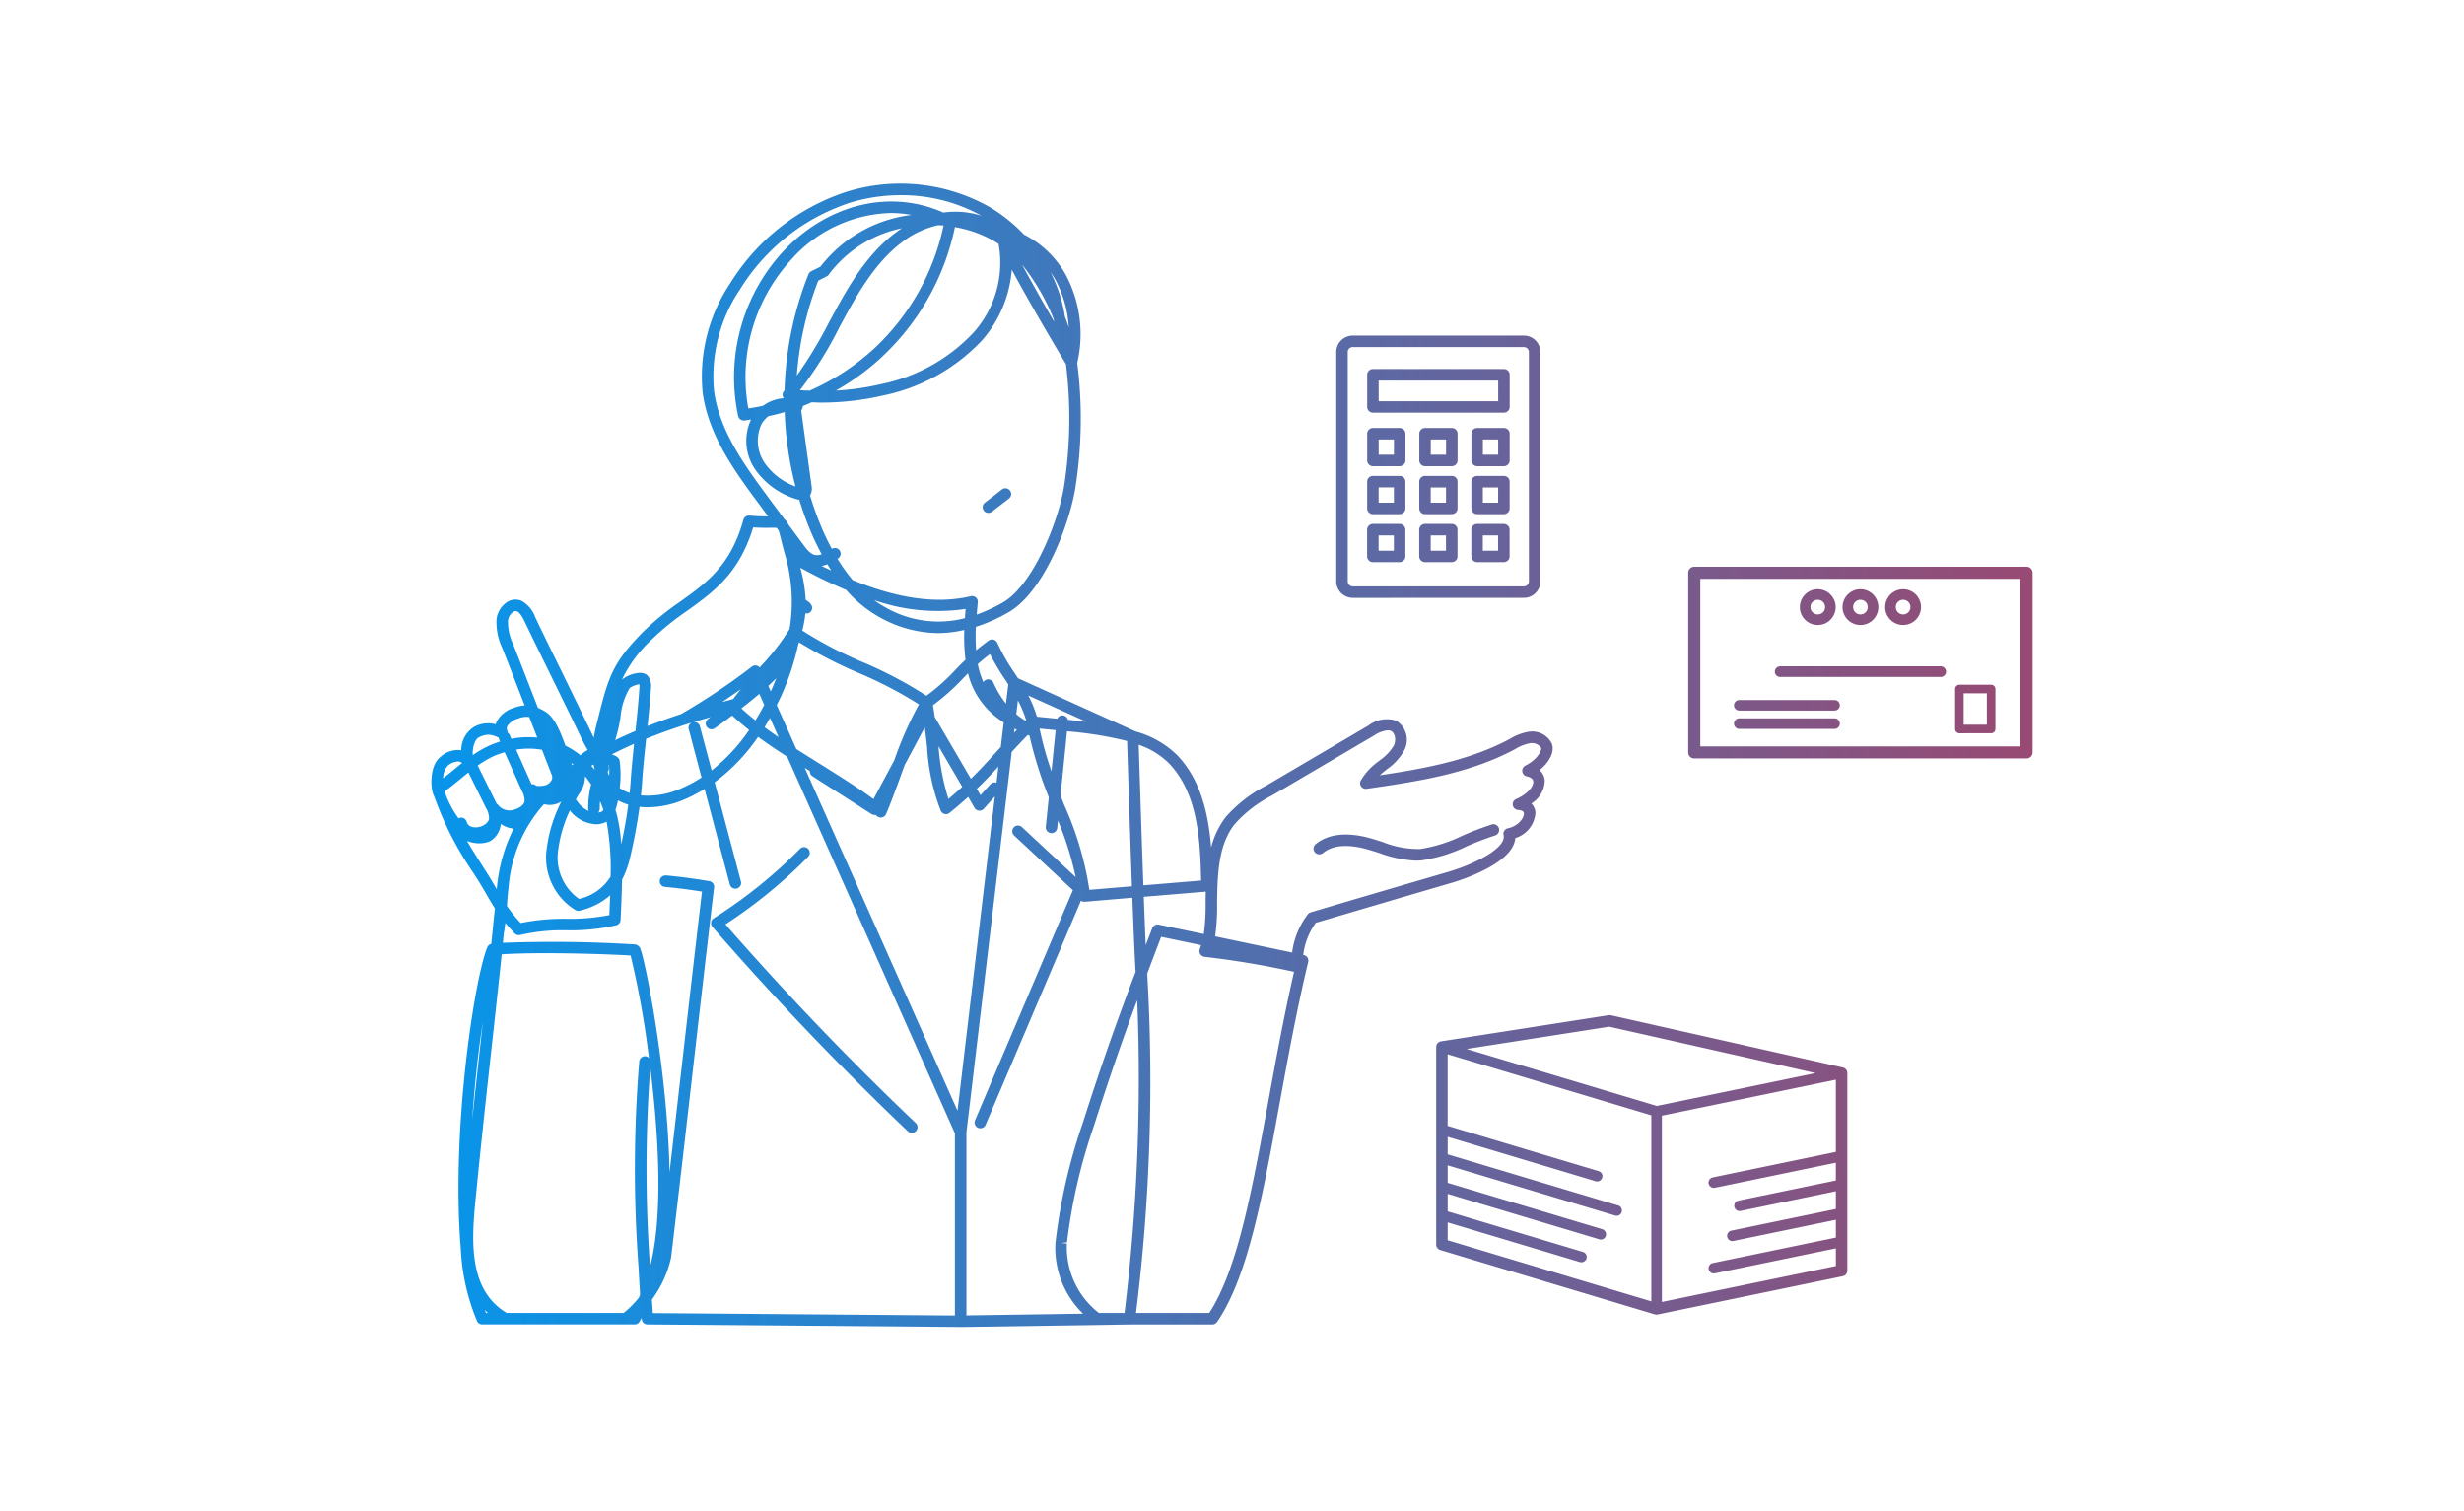 <svg xmlns="http://www.w3.org/2000/svg" width="230" height="141"><defs><linearGradient id="b" x1="-.032" x2="1.035" y1=".534" y2=".531" gradientUnits="objectBoundingBox"><stop offset="0" stop-color="#0099f0"/><stop offset="1" stop-color="#f91722"/></linearGradient><clipPath id="a"><path fill="none" d="M0 0h230v141H0z" data-name="長方形 34535"/></clipPath></defs><g clip-path="url(#a)" data-name="グループ 58218"><path fill="url(#b)" stroke="rgba(0,0,0,0)" stroke-miterlimit="10" d="m-5329.594 18288.715-29.242-.236a.537.537 0 0 1-.531-.5v-.125c-.069.117-.128.242-.2.357a.54.54 0 0 1-.462.266h-14.225a.53.53 0 0 1-.487-.312 19.9 19.9 0 0 1-1.519-6.762c-.915-11.258 1.332-25.43 2.487-28.15a.51.51 0 0 1 .359-.289l.339-3.32c-.256-.4-.492-.8-.743-1.23a42 42 0 0 0-1.042-1.734l-.241-.373a30.8 30.8 0 0 1-3.585-6.969c-.054-.146-.118-.27-.172-.422a2 2 0 0 1-.059-.227l-.005-.018v-.012c-.172-.818-.118-2.465.757-3.146a2.4 2.4 0 0 1 1.952-.629 2.54 2.54 0 0 1 1.249-2.209 2.72 2.72 0 0 1 1.972-.211 1.2 1.2 0 0 1 .089-.262 2.72 2.72 0 0 1 1.646-1.291 3.6 3.6 0 0 1 .964-.211l-2.075-5.328a5.6 5.6 0 0 1-.551-2.734 2.24 2.24 0 0 1 1.018-1.605 1.45 1.45 0 0 1 1.274-.113 2.8 2.8 0 0 1 1.313 1.537c.9 1.885 1.779 3.672 2.645 5.438.836 1.717 1.667 3.41 2.5 5.139.128.266.231.48.329.678.06-.379.133-.746.217-1.084l.2-.8c.939-3.707 1.288-5.1 4.3-8.107a26 26 0 0 1 3.358-2.715c2.527-1.812 4.706-3.383 5.886-7.631a.54.54 0 0 1 .565-.393 16 16 0 0 0 1.741.068l-.855-1.154c-2.2-2.975-4.691-6.344-5.247-10.359a15.6 15.6 0 0 1 2.562-10.232 20.15 20.15 0 0 1 10.734-8.506 16.93 16.93 0 0 1 13.576 1.434 15 15 0 0 1 3.123 2.52 9.17 9.17 0 0 1 3.919 3.8 11.8 11.8 0 0 1 1.047 8.174 41.4 41.4 0 0 1-.152 11.5c-.423 3.012-2.769 9.781-6.294 11.8a16 16 0 0 1-3.019 1.34 19 19 0 0 0 .024 2.189c.33-.275.713-.574 1.17-.908a.51.51 0 0 1 .457-.088.54.54 0 0 1 .354.3 19 19 0 0 0 1.662 2.893c.088.131.177.279.271.416l10.931 4.945.01.01a8.9 8.9 0 0 1 3.954 2.258c2.134 2.27 2.867 5.344 3.132 8.574a7.9 7.9 0 0 1 1.328-2.8 12.8 12.8 0 0 1 3.821-2.977l9.529-5.6a2.83 2.83 0 0 1 2.606-.447 2.1 2.1 0 0 1 .733 2.77 5.2 5.2 0 0 1-1.6 1.748l-.158.127a9 9 0 0 0-.521.443c4.111-.615 8.285-1.367 11.988-3.311l.148-.078a5 5 0 0 1 1.78-.674 2.04 2.04 0 0 1 2.134 1.09c.305.732-.187 1.734-1.136 2.49a1.46 1.46 0 0 1 .487.957 2.56 2.56 0 0 1-1.249 2.16 1.34 1.34 0 0 1 .379.85 2.65 2.65 0 0 1-1.883 2.377c-.162 2.416-5.3 3.992-5.921 4.174q-6.342 1.854-12.7 3.736a6.4 6.4 0 0 0-1.17 3l.049.008a.54.54 0 0 1 .344.236.58.58 0 0 1 .068.414c-1.067 4.459-1.878 8.9-2.665 13.193-1.578 8.627-2.945 16.08-5.758 20.289l-.1.137a.53.53 0 0 1-.428.215h-7.705l-15.77.236Zm-27.511-42.148c1.342.127 2.7.309 4.047.535a.54.54 0 0 1 .442.6c-.718 6.053-1.362 11.68-2.011 17.316-.639 5.6-1.283 11.207-2 17.221a10.3 10.3 0 0 1-1.721 3.82l-.069.092c.029.434.059.861.084 1.27l28.2.225v-17c-.757-1.7-10.355-23.26-15.656-35.156a61 61 0 0 1-2.719-1.852 17.6 17.6 0 0 1-4.052 4.234l2.454 9.264a.535.535 0 0 1-.384.654.5.5 0 0 1-.137.018.534.534 0 0 1-.517-.4l-2.36-8.918a13 13 0 0 1-2.257 1.141 8.9 8.9 0 0 1-3.078.578 7 7 0 0 1-.732-.043 51 51 0 0 1-.866 4.658 8.8 8.8 0 0 1-.767 2.146c-.02 1.209-.074 2.371-.118 3.35l-.02.4a.54.54 0 0 1-.4.5 19 19 0 0 1-4.607.471 17.5 17.5 0 0 0-4.356.436.5.5 0 0 1-.138.016.54.54 0 0 1-.384-.162c-.334-.348-.62-.668-.87-.973-.035.289-.069.584-.123.846a.02.02 0 0 0-.01.02c-.035.328-.069.662-.1.986a123 123 0 0 1 12.356.152.68.68 0 0 1 .418.273c.438.7 2.621 11.584 2.783 21.012.369-3.178.723-6.289 1.082-9.4.629-5.475 1.254-10.955 1.947-16.818a52 52 0 0 0-3.461-.439.53.53 0 0 1-.481-.58.533.533 0 0 1 .542-.486Zm32.276-11.523-4.229 35.514v17.078l10.886-.16a8.54 8.54 0 0 1-2.576-6.65l.015-.111a52.5 52.5 0 0 1 2.542-11.059c1.509-4.723 2.8-8.451 4.617-13.283l.31-.809c-.084-1.219-.192-3.861-.305-6.914l-4.45.377h-.049a.53.53 0 0 1-.3-.1l-8.9 20.916a.53.53 0 0 1-.491.324.5.5 0 0 1-.211-.039.537.537 0 0 1-.285-.7l9.136-21.48-5.493-5.111a.54.54 0 0 1-.024-.756.536.536 0 0 1 .757-.025l5.021 4.674a29.5 29.5 0 0 0-1.657-5.281l-.069.688a.537.537 0 0 1-.531.48h-.054a.54.54 0 0 1-.482-.59l.28-2.754a37.4 37.4 0 0 1-1.8-5.744c-.055-.025-.1-.051-.158-.07a65 65 0 0 0-1.5 1.584Zm12.646 20.686a174.6 174.6 0 0 1-1.047 31.68h6.835c2.635-4.045 3.973-11.336 5.517-19.762.718-3.934 1.465-7.99 2.4-12.08a82 82 0 0 0-8.354-1.4.54.54 0 0 1-.4-.262.53.53 0 0 1-.039-.471 3 3 0 0 0 .107-.359l-3.717-.775c-.46 1.209-.893 2.344-1.301 3.428Zm-4.986 14.25a51.8 51.8 0 0 0-2.5 10.832l-.545.063.531.051a7.77 7.77 0 0 0 2.99 6.484h2.389a180 180 0 0 0 1.186-29.2 257 257 0 0 0-4.05 11.769Zm-55.268-16.047c-.275 2.621-.561 5.219-.841 7.764l-.079.721c-.526 4.793-1.072 9.746-1.554 14.736-.325 3.348-.477 7.115 1.8 9.373a5.8 5.8 0 0 0 1.146.883h10.9a8.7 8.7 0 0 0 1.426-1.422l.118-.291c-.054-.85-.1-1.744-.152-2.66a123.6 123.6 0 0 1 .074-19.121.546.546 0 0 1 .595-.471.5.5 0 0 1 .31.162 84 84 0 0 0-1.711-9.561c-1.1-.076-4.588-.219-7.907-.219-1.481-.001-2.935.028-4.124.105Zm-1.47 33.477h.187c-.044-.043-.1-.076-.143-.123s-.093-.105-.147-.16c.04.092.064.189.104.281Zm15.307-4.428c0 .035 0 .068.01.1 1.244-4.76.8-12.33.02-18.586a127.5 127.5 0 0 0-.03 18.484Zm-16.591-13.6c.251-2.385.512-4.754.768-7.076l.078-.727c.049-.455.1-.922.153-1.385a107 107 0 0 0-.998 9.185Zm45.3-.844 3.486-29.344-1.033 1.154a.52.52 0 0 1-.457.172.54.54 0 0 1-.408-.26l-.59-1.018a44 44 0 0 1-1.735 1.484.56.56 0 0 1-.339.123.6.6 0 0 1-.128-.021.52.52 0 0 1-.364-.309 19.3 19.3 0 0 1-1.269-5.883 60 60 0 0 0-.221-1.885l-1.864 3.49c-.143.389-.29.775-.428 1.168-.448 1.223-.871 2.387-1.318 3.432a.55.55 0 0 1-.364.311.5.5 0 0 1-.128.014.56.56 0 0 1-.339-.117c-.054-.043-.118-.094-.177-.137a.4.4 0 0 1-.064.01.55.55 0 0 1-.291-.084l-5.517-3.535a.53.53 0 0 1-.236-.475l-.477-.3c4.602 10.308 11.702 26.255 14.264 32.007Zm38.894-35.035-9.529 5.6a11.7 11.7 0 0 0-3.515 2.705c-1.441 1.867-1.583 4.365-1.618 7.2v.25a20 20 0 0 1-.182 3l7.184 1.508a7.4 7.4 0 0 1 1.461-3.564.55.55 0 0 1 .27-.187c4.3-1.283 8.58-2.535 12.868-3.787 2.306-.676 5.423-2.18 5.138-3.428a.5.5 0 0 1 .069-.4.54.54 0 0 1 .344-.236c.935-.189 1.515-.957 1.485-1.387 0-.068-.015-.279-.546-.318a.536.536 0 0 1-.491-.441.53.53 0 0 1 .319-.58c1.092-.473 1.633-1.193 1.594-1.641-.03-.289-.349-.416-.61-.475a.54.54 0 0 1-.418-.457.54.54 0 0 1 .29-.547c1.17-.588 1.549-1.457 1.465-1.652a1.02 1.02 0 0 0-1.022-.437 4.1 4.1 0 0 0-1.4.551l-.152.082c-4.278 2.25-9.073 2.945-13.709 3.623a.55.55 0 0 1-.511-.215.53.53 0 0 1-.044-.545 5.8 5.8 0 0 1 1.627-1.777l.158-.127a4.45 4.45 0 0 0 1.308-1.377c.216-.457.157-1.143-.251-1.35a.7.7 0 0 0-.32-.07 2.8 2.8 0 0 0-1.26.476Zm-21.507 15.061c.064 1.688.123 3.25.182 4.516l.61-1.59a.54.54 0 0 1 .609-.328l4.2.877a19 19 0 0 0 .172-2.787v-.256c0-.291.01-.6.015-.912Zm-59.29-.947v.014l-.088.863c-.029.314-.049.619-.069.918a13 13 0 0 0 1.284 1.6 20 20 0 0 1 4.3-.393 19.5 19.5 0 0 0 3.973-.346c.03-.559.054-1.187.079-1.846a6.6 6.6 0 0 1-2.837 1.43.7.7 0 0 1-.143.016.6.6 0 0 1-.246-.059 5.75 5.75 0 0 1-2.694-5.75 13.3 13.3 0 0 1 1.362-4.387 2.02 2.02 0 0 1-1.617.24 13.16 13.16 0 0 0-3.302 7.696Zm4.627-3.428a4.72 4.72 0 0 0 1.942 4.57 4.56 4.56 0 0 0 2.95-2.086 24.4 24.4 0 0 0-.374-5.123 2.1 2.1 0 0 1-.964.246 3.3 3.3 0 0 1-2.281-1.076 2 2 0 0 1-.177-.225 12.2 12.2 0 0 0-1.094 3.691Zm46.89-5.066c.127.313.25.637.378.951a30 30 0 0 1 2.316 7.842l3.973-.334c-.2-5.525-.4-11.922-.452-13.559a34.5 34.5 0 0 0-5.606-.906Zm-53.926 6.609.241.375c.433.67.762 1.238 1.062 1.754a15.4 15.4 0 0 1 1.574-5.66 2.44 2.44 0 0 1-1.2-.447 2.03 2.03 0 0 1-1.053 1.645 2.7 2.7 0 0 1-.958.172 3 3 0 0 1-1.141-.227c.478.83.978 1.601 1.478 2.385Zm61.66 1.762 5.389-.447c-.074-4.227-.423-8.215-2.975-10.92a7.35 7.35 0 0 0-2.848-1.754c.067 2.078.249 7.971.436 13.117Zm-49.279-7.027c.04.137.094.271.128.406a15.6 15.6 0 0 1 .414 2.795c.29-1.346.506-2.568.653-3.707a5 5 0 0 1-.958-.4 7 7 0 0 1-.235.902Zm-13.876 1.131a.65.65 0 0 0 .408.416 1.34 1.34 0 0 0 .782.02c.389-.094.836-.377.89-.775a1.86 1.86 0 0 0-.295-1l-1.632-3.3c-.28.223-.556.447-.816.666-.5.4-.969.8-1.411 1.1l.083.225a9.2 9.2 0 0 0 1.225 2.293 1 1 0 0 1 .123-.055.5.5 0 0 1 .133-.016.535.535 0 0 1 .508.422Zm12.411-1.252a.56.56 0 0 1-.138.357 1 1 0 0 0 .4-.143 1 1 0 0 0 .074-.123c-.093-.27-.2-.535-.31-.8-.014.232-.029.468-.024.705Zm-1.864-1.484c-.133.191-.246.408-.369.607a5 5 0 0 0 .4.518 2.7 2.7 0 0 0 .8.57.6.6 0 0 1-.039-.193 8.4 8.4 0 0 1 .27-2.289 11 11 0 0 0-.57-.77 2.66 2.66 0 0 1-.49 1.552Zm-8.03-3.428a9.3 9.3 0 0 0-1.495.879l1.721 3.473a1 1 0 0 0 .039.084.54.54 0 0 1 .177.17 1.37 1.37 0 0 0 1.563.354c.359-.111.806-.371.875-.75a1.86 1.86 0 0 0-.246-.953l-1.618-3.617a8 8 0 0 0-1.014.356Zm28.421-10.41a24.6 24.6 0 0 1-1.46 4.5c-.167.393-.359.768-.546 1.145.511 1.148 1.131 2.529 1.83 4.1.752.48 1.515.957 2.271 1.43 1.785 1.115 3.477 2.182 4.932 3.244l1.942-3.633a34 34 0 0 1 2.3-5.205 38 38 0 0 0-5.684-2.955 43 43 0 0 1-5.512-2.838l-.071.208Zm13.1 9.5a21 21 0 0 0 .924 4.906c.477-.4.9-.771 1.288-1.131l-2.217-3.795Zm-27.3-.705c-.148 1.408-.3 2.846-.374 4.072-.024.395-.069.8-.108 1.209a7.5 7.5 0 0 0 3.3-.471 12.4 12.4 0 0 0 2.355-1.2l-1.195-4.523a.53.53 0 0 1 .271-.6q-2.325.73-4.247 1.51Zm30.869 4.672.344.59.92-1.016a.53.53 0 0 1 .575-.148l.177-1.506a44 44 0 0 1-2.014 2.077Zm-34.065-3.221c.113.045.221.088.354.143l-.005.01a.68.68 0 0 1 .364.369 9.6 9.6 0 0 1 .02 2.617 3.5 3.5 0 0 0 .925.461c.034-.354.074-.707.093-1.047.069-1.078.192-2.307.32-3.535-.737.321-1.421.651-2.069.98Zm-7.179 2.848c.044.025.083.055.128.084a2.2 2.2 0 0 0 .762-.033.96.96 0 0 0 .7-.58.9.9 0 0 0 .015-.309l-.949-2.441a7.3 7.3 0 0 0-2.415-.008l1.441 3.221h.052a.54.54 0 0 1 .268.063Zm40-9.98a20.7 20.7 0 0 1-2.852 2.543c.074.383.119.736.172 1.1l3.373 5.766c.846-.83 1.549-1.6 2.3-2.428q.236-.26.492-.539l.271-2.3a7.43 7.43 0 0 1-3.334-4.58Zm-48.168 8.223a1.78 1.78 0 0 0-.4 1.145c.275-.217.565-.457.865-.7s.6-.492.91-.736a.75.75 0 0 0-.418-.139 1.63 1.63 0 0 0-.96.426Zm11.762 1.1v.033-.039Zm3.265-.68c-.024.051-.044.105-.069.152a3 3 0 0 0 .138.32 7 7 0 0 0-.01-.932c-.03-.016-.054-.025-.079-.037a.52.52 0 0 1 .017.495Zm41.357.064.389-3.84a.2.2 0 0 1-.044 0c-.482-.051-.969-.094-1.455-.143a30 30 0 0 0 1.107 3.982Zm-32.821-4.207 1.1 4.135a17 17 0 0 0 3.5-3.777q-.855-.668-1.583-1.355c-.5.373-.963.713-1.367 1.008l-.25.18a.47.47 0 0 1-.285.094c-.01 0-.02.016-.03.016s-.024-.01-.034-.01a1 1 0 0 1-.153-.033c-.024-.012-.044-.016-.068-.029a.6.6 0 0 1-.177-.148.54.54 0 0 1 .113-.752l.255-.182h.01c-.551.152-1.087.314-1.6.471h.064a.52.52 0 0 1 .502.381Zm-10.134 3.705c.113.125.221.244.325.371-.04-.164-.083-.33-.108-.5-.077.04-.143.086-.22.128Zm-1.795-.062c.04-.025.084-.055.123-.084q-.09-.064-.172-.131c.012.073.031.141.046.213Zm-5.487-14.318a1.17 1.17 0 0 0-.492.82 4.7 4.7 0 0 0 .482 2.205l2.312 5.936a5 5 0 0 1 .752.4c.855.555 1.387 1.969 1.814 3.131a8 8 0 0 1 1.4.895 3.6 3.6 0 0 1 .679-.49 14 14 0 0 1-.718-1.365 642 642 0 0 0-2.5-5.133c-.866-1.768-1.746-3.559-2.65-5.443-.158-.324-.418-.875-.743-1a.4.4 0 0 0-.118-.025.4.4 0 0 0-.221.067Zm-3.181 11.7c-.413.172-.654 1.018-.6 1.676a9.6 9.6 0 0 1 1.534-.885 9 9 0 0 1 1.013-.379l-.089-.2a.5.5 0 0 1-.034-.154l-.059-.029a2.3 2.3 0 0 0-.893-.256 2.2 2.2 0 0 0-.876.226Zm14.038-4.576a6.4 6.4 0 0 0-.855 2.754 15 15 0 0 1-.487 2.1c.6-.291 1.225-.57 1.888-.855.143-1.391.291-2.809.369-4.021a2 2 0 0 0 0-.338 2.05 2.05 0 0 0-.916.359Zm-10.38 2.83a1.82 1.82 0 0 0-1.042.725.53.53 0 0 0 .015.438.5.5 0 0 1 .015.148.5.5 0 0 1 .182.211l.172.379a8.4 8.4 0 0 1 2.419-.113l-.748-1.918a1.6 1.6 0 0 0-.272-.023 2.1 2.1 0 0 0-.744.152Zm22.978.822q.635.47 1.308.93c-.285-.645-.551-1.242-.8-1.8-.172.295-.335.59-.507.869Zm23.288.512.261-.275a5 5 0 0 1-.217-.107Zm-34.8-5.588a.92.92 0 0 1 .669.35 1.68 1.68 0 0 1 .236 1.123c-.069 1.07-.192 2.279-.315 3.492q1.453-.574 3.123-1.119a60 60 0 0 0 6.613-4.426.54.54 0 0 1 .453-.1.5.5 0 0 1 .27.176 21.3 21.3 0 0 0 2.778-3.557s.01-.008.015-.018a15.6 15.6 0 0 0-.33-6.629c0-.025-.01-.043-.015-.068a35 35 0 0 1-.448-1.689c-.079-.314-.153-.609-.216-.811l-.192-.256c-.133-.014-.383-.01-.619-.01-.384.006-.89.01-1.574-.037-1.308 4.3-3.673 6-6.171 7.791a25 25 0 0 0-3.226 2.607 12.4 12.4 0 0 0-2.852 3.811 2.98 2.98 0 0 1 1.677-.633 1 1 0 0 1 .117.002Zm39.366 3.977a.53.53 0 0 1 .462.4q.876.088 1.73.189l-5.423-2.449a11.6 11.6 0 0 1 .8 1.969c.6.064 1.209.123 1.814.182a.3.3 0 0 1 .083.012.53.53 0 0 1 .472-.311c.009.003.033.005.055.007Zm-4.357-.115a6 6 0 0 0 .88.611l.044-.043a10.4 10.4 0 0 0-.772-1.857Zm-25.657-.543c.4.375.846.746 1.308 1.111.31-.5.58-.977.821-1.439-.167-.373-.319-.723-.457-1.025-.563.471-1.129.926-1.679 1.351Zm23.523-2.4a9.4 9.4 0 0 0 1.17 1.953l.216-1.8-.25-.383a23 23 0 0 1-1.461-2.441c-.462.354-.826.658-1.136.928a7.6 7.6 0 0 0 .526 1.689.5.5 0 0 1 .226-.211.6.6 0 0 1 .22-.049.54.54 0 0 1 .482.308Zm-25.313 1.8c.334-.088.664-.182 1.013-.27.231-.309.467-.619.718-.924-.563.388-1.138.792-1.738 1.189Zm7.479-6.664a38 38 0 0 0 5.65 2.951 38.6 38.6 0 0 1 5.93 3.129 19 19 0 0 0 2.689-2.4c.286-.3.585-.609.959-.957a17.5 17.5 0 0 1-.113-2.785 11.2 11.2 0 0 1-2.4.295 11.4 11.4 0 0 1-5.414-1.43 11.6 11.6 0 0 1-3.216-2.6 45 45 0 0 1-4.278-2.072 13.7 13.7 0 0 1 .5 2.984 3 3 0 0 0 .285.207.6.6 0 0 1 .147.146l.069.094a.533.533 0 0 1-.113.746.51.51 0 0 1-.413.08 11 11 0 0 1-.289 1.607Zm-3.176 5.168.226.506c.044-.094.089-.2.128-.291.128-.295.255-.615.384-.937q-.362.357-.746.717Zm10.979-7.309a9.9 9.9 0 0 0 7.371.979c.02-.283.04-.564.064-.859a18 18 0 0 1-8.551-.828 10 10 0 0 0 1.109.703Zm8.394-.957a.55.55 0 0 1 .177.463q-.059.589-.1 1.139a15.5 15.5 0 0 0 2.414-1.113c3.014-1.729 5.355-8.094 5.763-11.021a41.1 41.1 0 0 0 .153-11.246c-.438-.729-3.182-5.32-5.055-8.811a11.35 11.35 0 0 1-2.739 6.551 17.47 17.47 0 0 1-9.259 5.186 25.6 25.6 0 0 1-5.782.666c-.3 0-.595-.018-.9-.029-.275.117-.545.242-.826.35a.5.5 0 0 1-.049.227l-.1.215.969 7.053a1.3 1.3 0 0 1-.143.859 30 30 0 0 0 1.155 3.182 25 25 0 0 0 .875 1.8.534.534 0 0 1 .732.15.536.536 0 0 1-.147.742 1 1 0 0 0-.054.039 16 16 0 0 0 1.42 1.984c4.253 1.738 7.9 2.244 11.02 1.5a.5.5 0 0 1 .122-.014.55.55 0 0 1 .347.123Zm-15.9 1.027v.006l.074-.061Zm1.515-3.957c.3.152.595.279.895.422-.128-.191-.25-.383-.374-.586a3 3 0 0 1-.525.16Zm2.507-33.867a19.04 19.04 0 0 0-10.148 8.055 14.5 14.5 0 0 0-2.41 9.514c.516 3.746 2.926 7 5.045 9.875l1.524 2.053a1.24 1.24 0 0 1 .369.506l1.367 1.842c.344.471.688.9 1.106.99a1.13 1.13 0 0 0 .629-.066c-.319-.6-.629-1.215-.915-1.881a31 31 0 0 1-1.175-3.207 2 2 0 0 1-.339-.08 7.27 7.27 0 0 1-3.792-2.77 4.71 4.71 0 0 1-.368-4.645c-.207.029-.408.074-.62.1h-.064a.536.536 0 0 1-.521-.416 17.31 17.31 0 0 1 4.455-15.639c4.189-4.248 9.858-5.51 14.692-3.359a8.1 8.1 0 0 1 3.57.3 15.4 15.4 0 0 0-7.532-1.92 16.3 16.3 0 0 0-4.877.743Zm-7.508 19.891a2.6 2.6 0 0 0-.61.7 3.68 3.68 0 0 0 .275 3.654 5.94 5.94 0 0 0 2.882 2.193 32 32 0 0 1-1.009-6.943q-.767.227-1.542.391Zm2.414-14.906a16.23 16.23 0 0 0-4.268 14.172c.457-.064.915-.152 1.367-.248a3.73 3.73 0 0 1 1.952-.709.5.5 0 0 1-.093-.135.53.53 0 0 1 .113-.543.4.4 0 0 1 .039-.051 31.6 31.6 0 0 1 2.232-10.832.52.52 0 0 1 .251-.279l.87-.437a12.65 12.65 0 0 1 8.492-4.826 11 11 0 0 0-1.864-.182 12.88 12.88 0 0 0-9.095 4.062Zm10.479-1.635c-2.458 1.689-4.135 4.355-5.576 6.988l-.653 1.2a35.4 35.4 0 0 1-3.7 5.918c.3.025.6.029.91.039a21.9 21.9 0 0 0 6.053-3.967 21.85 21.85 0 0 0 6.441-11.447c-.167-.014-.339-.018-.512-.029a8.7 8.7 0 0 0-2.968 1.293Zm-2.232 10.959a22.6 22.6 0 0 1-4.352 3.182 24 24 0 0 0 4.184-.594 16.3 16.3 0 0 0 8.689-4.842 9.78 9.78 0 0 0 2.321-8.264 11 11 0 0 0-3.3-1.4c-.256-.064-.517-.113-.772-.164a22.93 22.93 0 0 1-6.775 12.077Zm-4.991-7.658a.5.5 0 0 1-.192.166l-.8.408a30.3 30.3 0 0 0-2.006 8.867 40 40 0 0 0 3.048-5.059l.659-1.207c1.5-2.75 3.265-5.549 5.91-7.361.064-.043.138-.088.2-.127a11.34 11.34 0 0 0-6.828 4.308Zm22.038 3.971c.128.311.236.633.344.963a10.6 10.6 0 0 0-1.2-4.355 7 7 0 0 0-.5-.789 13.9 13.9 0 0 1 1.351 4.175Zm-1.032.4c0-.059-.01-.119-.02-.178l-.005-.02a20 20 0 0 0-2.96-5.1 201 201 0 0 0 2.98 5.297Zm56.1 92.7-20.042-6.012a.534.534 0 0 1-.384-.51v-18.437a.535.535 0 0 1 .452-.531l15.642-2.439a.6.6 0 0 1 .2 0l21.669 4.881a.53.53 0 0 1 .418.52v18.439a.53.53 0 0 1-.428.523l-17.269 3.57a.4.4 0 0 1-.108.016.6.6 0 0 1-.151-.022Zm.644-18.551v17.387l16.242-3.359v-1.645l-11.295 2.332a.3.3 0 0 1-.1.01.49.49 0 0 1-.481-.389.49.49 0 0 1 .383-.582l11.492-2.377v-1.66l-9.559 1.975a.4.4 0 0 1-.1.014.494.494 0 0 1-.482-.393.486.486 0 0 1 .378-.58l9.761-2.023v-1.658l-8.89 1.842a1 1 0 0 1-.1.01.5.5 0 0 1-.482-.393.49.49 0 0 1 .379-.582l9.092-1.879v-1.66l-11.295 2.338a1 1 0 0 1-.1.01.5.5 0 0 1-.481-.393.494.494 0 0 1 .383-.582l11.492-2.381v-6.74Zm-20 11.625 19.015 5.707v-17.367l-19.015-5.7v6.684l14.1 4.229a.487.487 0 0 1 .329.607.49.49 0 0 1-.472.354.5.5 0 0 1-.142-.02l-13.812-4.145v1.635l15.917 4.773a.49.49 0 0 1 .33.609.49.49 0 0 1-.472.354.5.5 0 0 1-.143-.02l-15.631-4.689v1.633l14.432 4.328a.5.5 0 0 1 .334.613.49.49 0 0 1-.472.354.5.5 0 0 1-.143-.025l-14.151-4.242v1.637l12.627 3.785a.493.493 0 0 1 .33.613.49.49 0 0 1-.472.348.5.5 0 0 1-.143-.018l-12.342-3.7Zm1.775-17.855 17.755 5.32 14.815-3.064-19.26-4.334Zm-52.156 7.693a279 279 0 0 1-18.243-19.082.55.55 0 0 1-.127-.432.54.54 0 0 1 .246-.373 45 45 0 0 0 8.049-6.482.537.537 0 0 1 .757-.01.536.536 0 0 1 0 .758 46 46 0 0 1-7.715 6.3 277 277 0 0 0 17.766 18.543.53.53 0 0 1 .02.754.52.52 0 0 1-.388.168.54.54 0 0 1-.364-.146Zm43.974-25.99a32 32 0 0 0-1.038-.32c-1.284-.367-3.053-.611-4.194.332a.54.54 0 0 1-.753-.07.54.54 0 0 1 .069-.756c1.19-.982 2.979-1.164 5.177-.535.354.1.708.215 1.067.328a9 9 0 0 0 3.5.658 13.9 13.9 0 0 0 3.934-1.232 29 29 0 0 1 2.759-1.057.533.533 0 0 1 .673.354.54.54 0 0 1-.354.668 28 28 0 0 0-2.66 1.018 14.6 14.6 0 0 1-4.258 1.316c-.163.008-.325.018-.487.018a11.3 11.3 0 0 1-3.434-.724Zm29.429-8.818a.56.56 0 0 1-.565-.561v-16.768a.566.566 0 0 1 .565-.564h31.017a.566.566 0 0 1 .565.564v16.768a.56.56 0 0 1-.565.561Zm.565-1.125h29.886v-15.639h-29.886Zm24.183-1.223a.4.4 0 0 1-.4-.4v-3.732a.4.4 0 0 1 .4-.4h2.965a.4.4 0 0 1 .4.4v3.732a.4.4 0 0 1-.4.4Zm.4-.8h2.164v-2.93h-2.164Zm-20.947.395a.5.5 0 0 1-.492-.5.494.494 0 0 1 .492-.492h8.885a.5.5 0 0 1 .5.492.5.5 0 0 1-.5.5Zm0-1.715a.49.49 0 0 1-.492-.492.49.49 0 0 1 .492-.49h8.885a.494.494 0 0 1 .5.49.49.49 0 0 1-.5.492Zm3.811-3.137a.494.494 0 0 1-.492-.492.5.5 0 0 1 .492-.5h15a.5.5 0 0 1 .492.5.5.5 0 0 1-.492.492Zm9.81-6.521a1.67 1.67 0 0 1 1.672-1.668 1.675 1.675 0 0 1 1.672 1.668 1.67 1.67 0 0 1-1.672 1.67 1.67 1.67 0 0 1-1.675-1.673Zm.989 0a.683.683 0 0 0 .684.684.683.683 0 0 0 .683-.684.68.68 0 0 0-.683-.682.68.68 0 0 0-.686.679Zm-4.971 0a1.67 1.67 0 0 1 1.672-1.668 1.674 1.674 0 0 1 1.671 1.668 1.67 1.67 0 0 1-1.671 1.67 1.67 1.67 0 0 1-1.674-1.673Zm.988 0a.683.683 0 0 0 .684.684.683.683 0 0 0 .683-.684.68.68 0 0 0-.683-.682.68.68 0 0 0-.686.679Zm-4.971 0a1.67 1.67 0 0 1 1.672-1.668 1.674 1.674 0 0 1 1.671 1.668 1.67 1.67 0 0 1-1.671 1.67 1.67 1.67 0 0 1-1.674-1.673Zm.988 0a.684.684 0 0 0 .684.684.683.683 0 0 0 .684-.684.68.68 0 0 0-.684-.682.68.68 0 0 0-.686.679Zm-42.724-.863a1.54 1.54 0 0 1-1.539-1.543v-21.4a1.537 1.537 0 0 1 1.539-1.535h15.971a1.54 1.54 0 0 1 1.544 1.535v21.4a1.544 1.544 0 0 1-1.544 1.543Zm-.467-22.941v21.4a.47.47 0 0 0 .467.473h15.971a.47.47 0 0 0 .472-.473v-21.4a.47.47 0 0 0-.472-.467H-5293a.47.47 0 0 0-.468.463Zm12.071 19.607a.537.537 0 0 1-.536-.535v-2.494a.54.54 0 0 1 .536-.537h2.5a.54.54 0 0 1 .536.537v2.494a.536.536 0 0 1-.536.535Zm.537-1.07h1.426v-1.424h-1.426Zm-5.4 1.07a.536.536 0 0 1-.536-.535v-2.494a.54.54 0 0 1 .536-.537h2.5a.535.535 0 0 1 .536.537v2.494a.533.533 0 0 1-.536.535Zm.536-1.07h1.426v-1.424h-1.426Zm-5.4 1.07a.536.536 0 0 1-.536-.535v-2.494a.54.54 0 0 1 .536-.537h2.5a.54.54 0 0 1 .536.537v2.494a.536.536 0 0 1-.536.535Zm.536-1.07h1.426v-1.424h-1.426Zm9.195-3.408a.54.54 0 0 1-.536-.535v-2.5a.534.534 0 0 1 .536-.535h2.5a.534.534 0 0 1 .536.535v2.5a.54.54 0 0 1-.536.535Zm.537-1.072h1.426v-1.424h-1.426Zm-5.4 1.072a.54.54 0 0 1-.536-.535v-2.5a.534.534 0 0 1 .536-.535h2.5a.53.53 0 0 1 .536.535v2.5a.535.535 0 0 1-.536.535Zm.536-1.072h1.426v-1.424h-1.426Zm-5.4 1.072a.54.54 0 0 1-.536-.535v-2.5a.534.534 0 0 1 .536-.535h2.5a.534.534 0 0 1 .536.535v2.5a.54.54 0 0 1-.536.535Zm.536-1.072h1.426v-1.428h-1.426Zm-36.849.742a.527.527 0 0 1 .1-.746l1.583-1.227a.533.533 0 0 1 .752.1.526.526 0 0 1-.093.746l-1.588 1.227a.55.55 0 0 1-.324.113.53.53 0 0 1-.44-.217Zm46.043-4.148a.537.537 0 0 1-.536-.535v-2.494a.533.533 0 0 1 .536-.535h2.5a.533.533 0 0 1 .536.535v2.494a.536.536 0 0 1-.536.535Zm.537-1.07h1.426v-1.424h-1.426Zm-5.4 1.07a.536.536 0 0 1-.536-.535v-2.494a.533.533 0 0 1 .536-.535h2.5a.53.53 0 0 1 .536.535v2.494a.533.533 0 0 1-.536.535Zm.536-1.07h1.426v-1.424h-1.426Zm-5.4 1.07a.536.536 0 0 1-.536-.535v-2.494a.533.533 0 0 1 .536-.535h2.5a.533.533 0 0 1 .536.535v2.494a.536.536 0 0 1-.536.535Zm.536-1.07h1.426v-1.424h-1.426Zm-.536-3.928a.536.536 0 0 1-.536-.535v-3a.536.536 0 0 1 .536-.535h12.229a.536.536 0 0 1 .536.535v3a.536.536 0 0 1-.536.535Zm.536-1.07h11.157v-1.926h-11.157Z" data-name="合体 8" transform="translate(5419.269 -18164.857)"/></g></svg>